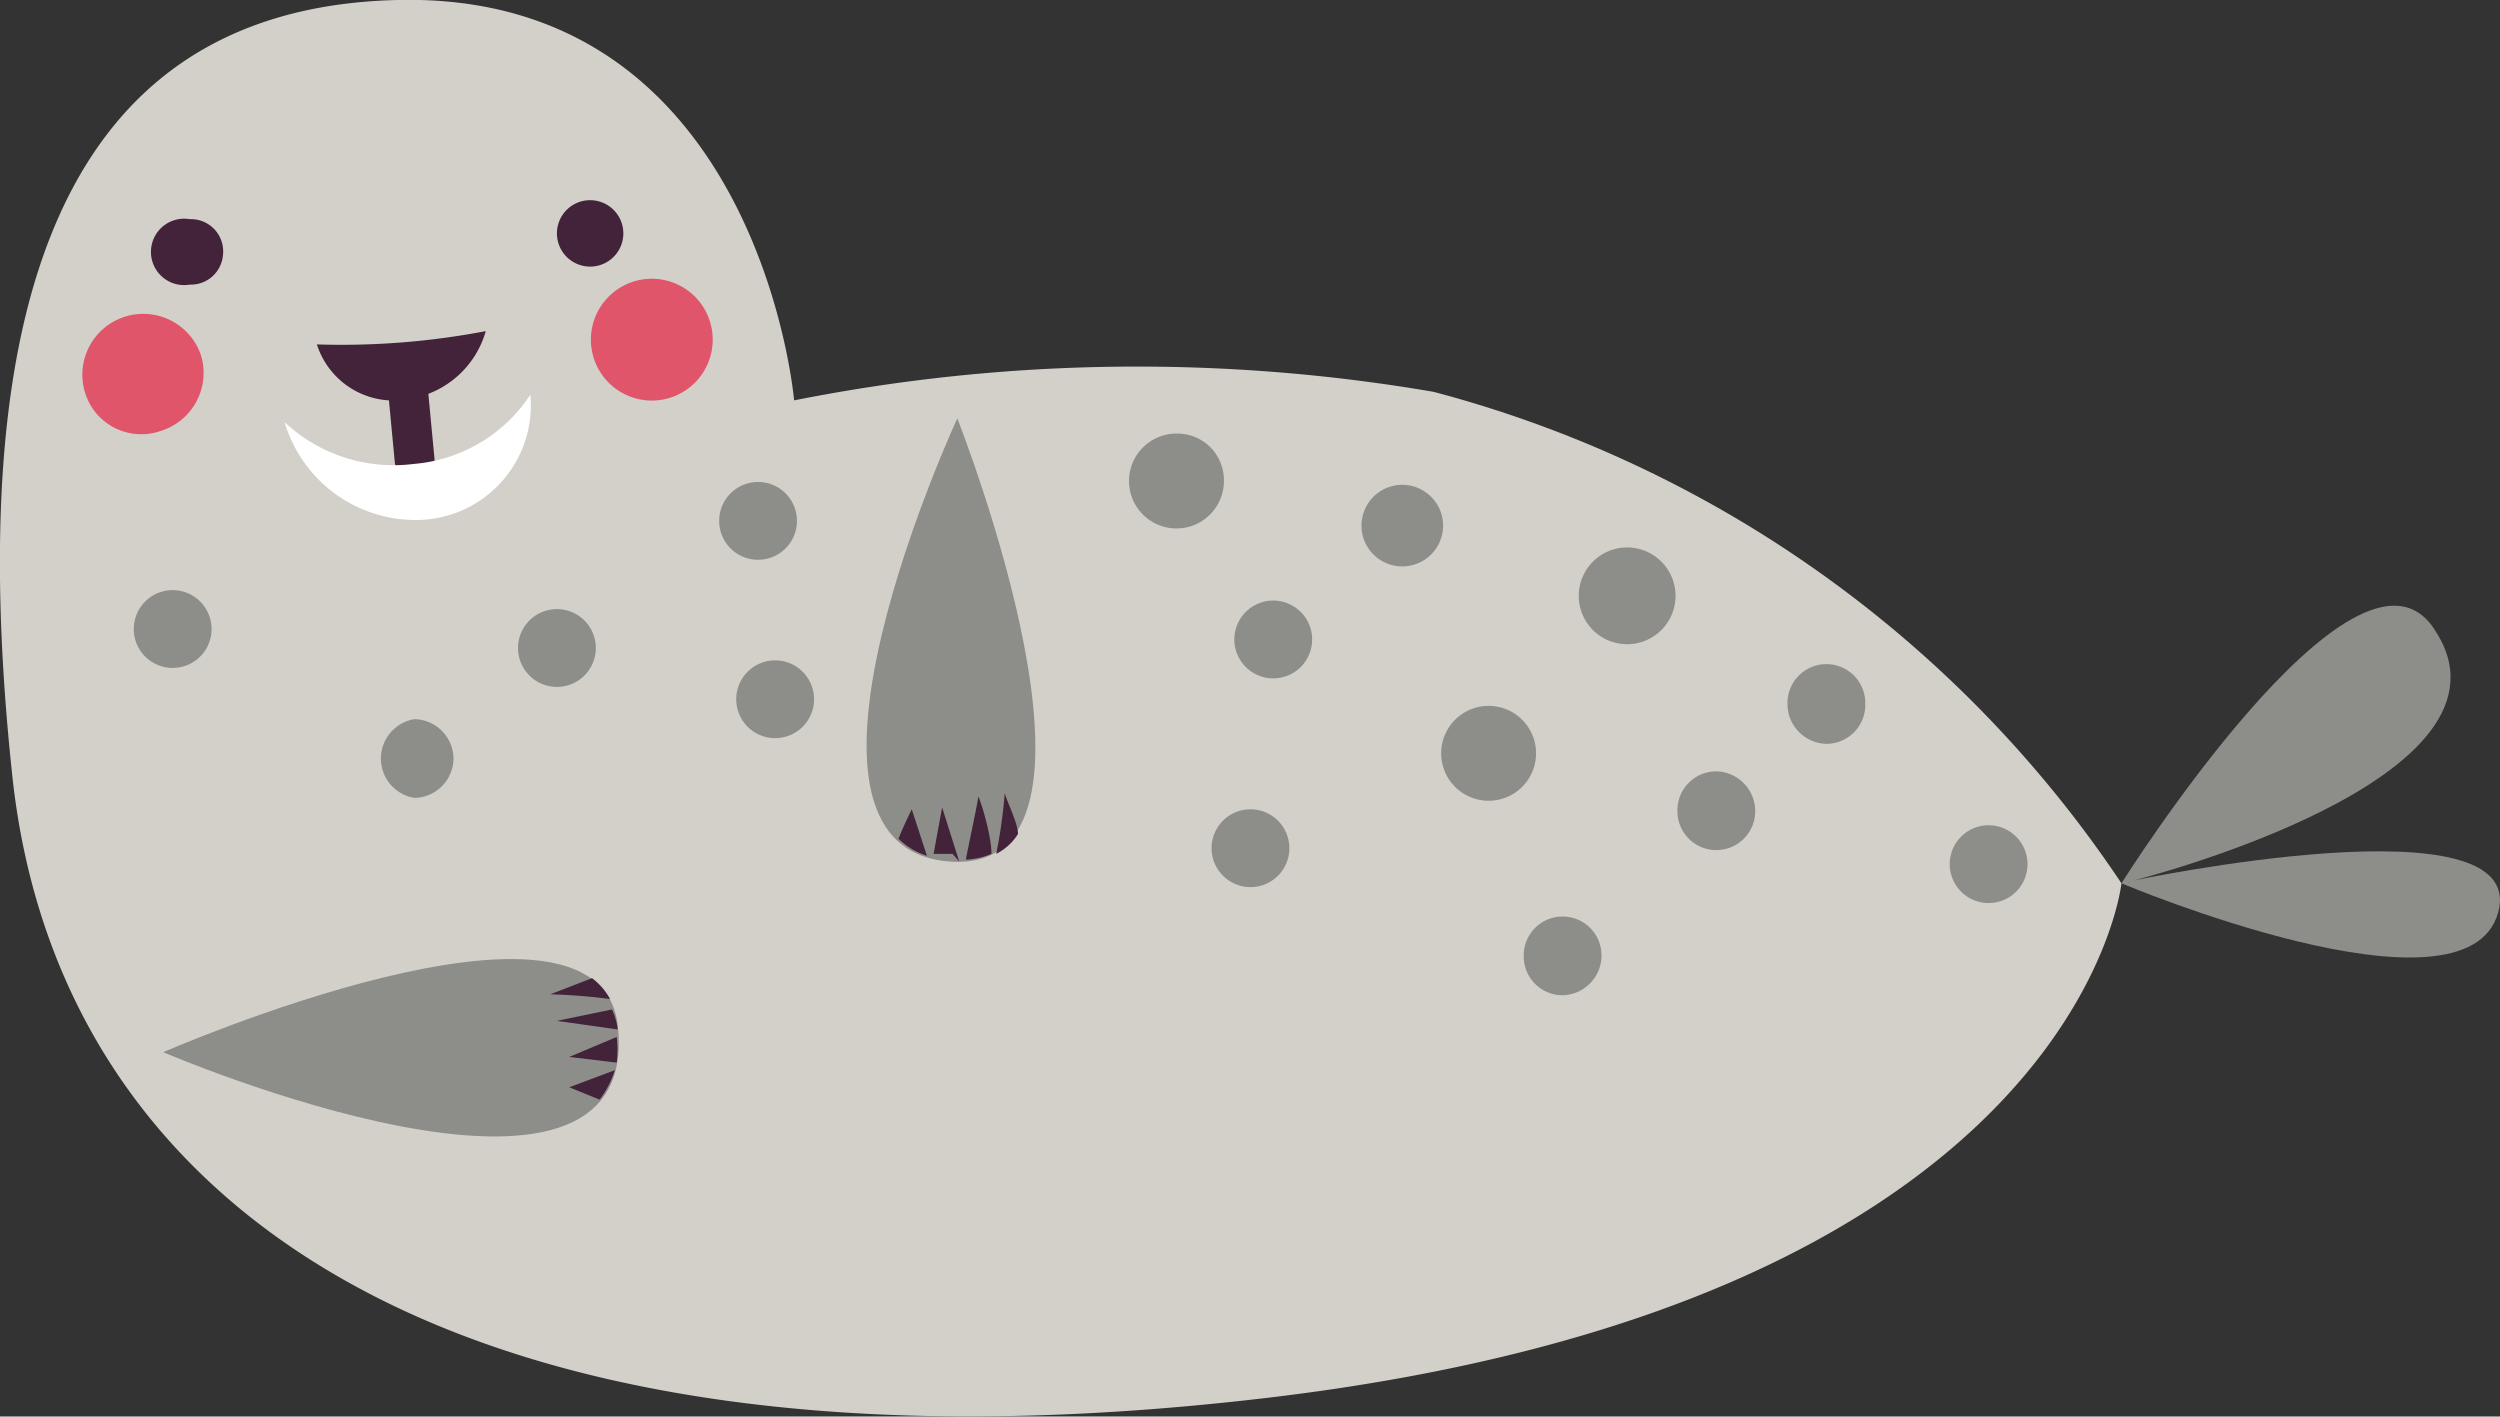 <?xml version="1.0"?>
<svg xmlns="http://www.w3.org/2000/svg" id="Afbeeldingen" viewBox="0 0 26.35 14.93" width="105.4" height="59.72">
  <rect x="0" y="0" width="26.35" height="14.93" fill="#333333" stroke="none"/>
  <defs>
    <style>.cls-1{fill:#d2d0c9;}.cls-2{fill:#8d8d8a;}.cls-3{fill:#e05569;}.cls-4{fill:none;stroke:#422339;stroke-linecap:round;stroke-linejoin:round;stroke-width:0.42px;}.cls-5{fill:#fff;}.cls-6{fill:#422339;}</style>
  </defs>
  <path class="cls-1" d="M22.36,9.31a12.57,12.57,0,0,0-7.25-5.18,18.5,18.5,0,0,0-6.74.09S8-.09,4.19,0-.35,3.7.13,8.18,4.7,15.74,13.3,14.74,22.36,9.31,22.36,9.31Z"/>
  <path class="cls-2" d="M22.36,9.31s2.46-3.91,3.29-2.69c1.09,1.59-3.16,2.66-3.16,2.66s4.18-.88,3.84.34S22.36,9.31,22.36,9.31Z"/>
  <path class="cls-3" d="M2.12,3.75a.64.64,0,0,1-.42.79.62.62,0,0,1-.8-.39.64.64,0,0,1,1.22-.4Z"/>
  <path class="cls-3" d="M7.48,3.38a.64.64,0,0,1-1.22.4.64.64,0,0,1,1.22-.4Z"/>
  <line class="cls-4" x1="4.3" y1="4.11" x2="4.37" y2="4.85"/>
  <path class="cls-5" d="M3,4.45a1.68,1.68,0,0,0,1.36.44,1.63,1.63,0,0,0,1.23-.73A1.21,1.21,0,0,1,4.43,5.48,1.44,1.44,0,0,1,3,4.45Z"/>
  <path class="cls-6" d="M3.34,3.63a.85.85,0,0,0,1,.57,1,1,0,0,0,.78-.71A8.08,8.08,0,0,1,3.34,3.63Z"/>
  <path class="cls-2" d="M17.66,6.28a.51.51,0,0,1-.5.51.51.51,0,1,1,.5-.51Z"/>
  <path class="cls-2" d="M12.9,5.07a.5.5,0,1,1-.49-.5A.49.49,0,0,1,12.9,5.07Z"/>
  <path class="cls-2" d="M16.19,7.94a.5.5,0,0,1-.5.5.5.5,0,0,1,0-1A.5.5,0,0,1,16.19,7.94Z"/>
  <path class="cls-2" d="M15.21,5.55a.43.43,0,1,1-.43-.44A.43.43,0,0,1,15.21,5.55Z"/>
  <path class="cls-2" d="M13.83,6.74a.41.41,0,1,1-.82,0,.41.41,0,0,1,.82,0Z"/>
  <path class="cls-2" d="M19.66,7.42a.41.41,0,0,1-.41.42.42.42,0,0,1-.41-.42A.41.41,0,0,1,19.25,7,.41.41,0,0,1,19.66,7.42Z"/>
  <path class="cls-2" d="M18.5,8.55a.41.41,0,0,1-.41.41.41.41,0,0,1-.41-.41.41.41,0,0,1,.41-.42A.42.42,0,0,1,18.5,8.55Z"/>
  <path class="cls-2" d="M16.88,10.07a.42.42,0,0,1-.41.42.41.41,0,0,1-.41-.42.41.41,0,0,1,.41-.41A.41.41,0,0,1,16.88,10.07Z"/>
  <path class="cls-2" d="M21.37,9.11A.41.41,0,1,1,21,8.7.41.41,0,0,1,21.37,9.11Z"/>
  <path class="cls-2" d="M4.78,8a.42.42,0,0,1-.41.41.42.42,0,0,1,0-.83A.42.42,0,0,1,4.78,8Z"/>
  <path class="cls-2" d="M6.28,6.83a.41.41,0,0,1-.41.41.41.41,0,1,1,0-.82A.41.41,0,0,1,6.28,6.83Z"/>
  <path class="cls-2" d="M8.58,7.37a.41.41,0,1,1-.82,0,.41.41,0,1,1,.82,0Z"/>
  <path class="cls-2" d="M13.59,8.94a.41.41,0,0,1-.41.41.41.41,0,0,1,0-.82A.41.41,0,0,1,13.59,8.94Z"/>
  <path class="cls-2" d="M8.4,5.49a.41.41,0,1,1-.82,0,.41.41,0,0,1,.82,0Z"/>
  <path class="cls-2" d="M2.23,6.63a.41.41,0,1,1-.82,0,.41.41,0,0,1,.82,0Z"/>
  <path class="cls-2" d="M10.09,4.41S8,8.92,10,9.08,10.09,4.41,10.09,4.41Z"/>
  <path class="cls-6" d="M10.11,9.08l-.18-.57L9.84,9l.2,0Z"/>
  <path class="cls-6" d="M10.45,9c0-.22-.14-.64-.14-.6s-.09.45-.13.66A.76.76,0,0,0,10.45,9Z"/>
  <path class="cls-6" d="M9.61,8.53s-.08.16-.14.31a.75.75,0,0,0,.3.18Z"/>
  <path class="cls-6" d="M10.5,9a.58.58,0,0,0,.23-.21c0-.11-.12-.35-.14-.43A5.35,5.35,0,0,1,10.5,9Z"/>
  <path class="cls-6" d="M10.59,8.36s0,0,0,0Z"/>
  <path class="cls-2" d="M1.72,11.09s4.58-2,4.79-.29C6.8,13.27,1.72,11.09,1.72,11.09Z"/>
  <path class="cls-6" d="M6.43,10.53a.67.67,0,0,0-.19-.22l-.44.17A6,6,0,0,1,6.43,10.53Z"/>
  <path class="cls-6" d="M5.78,10.49h0Z"/>
  <path class="cls-6" d="M6.5,11.2a1.14,1.14,0,0,0,0-.27L6,11.14Z"/>
  <path class="cls-6" d="M5.87,10.76l.64.09v0a.65.65,0,0,0-.06-.21Z"/>
  <path class="cls-6" d="M6.48,11.28,6,11.46l.32.13A1,1,0,0,0,6.48,11.28Z"/>
  <path class="cls-6" d="M6.57,2.46a.35.35,0,0,1-.7,0,.35.35,0,1,1,.7,0Z"/>
  <path class="cls-6" d="M2.35,2.69A.34.34,0,0,1,2,3a.35.35,0,1,1,0-.69A.34.34,0,0,1,2.35,2.69Z"/>
</svg>
<!-- fixed -->